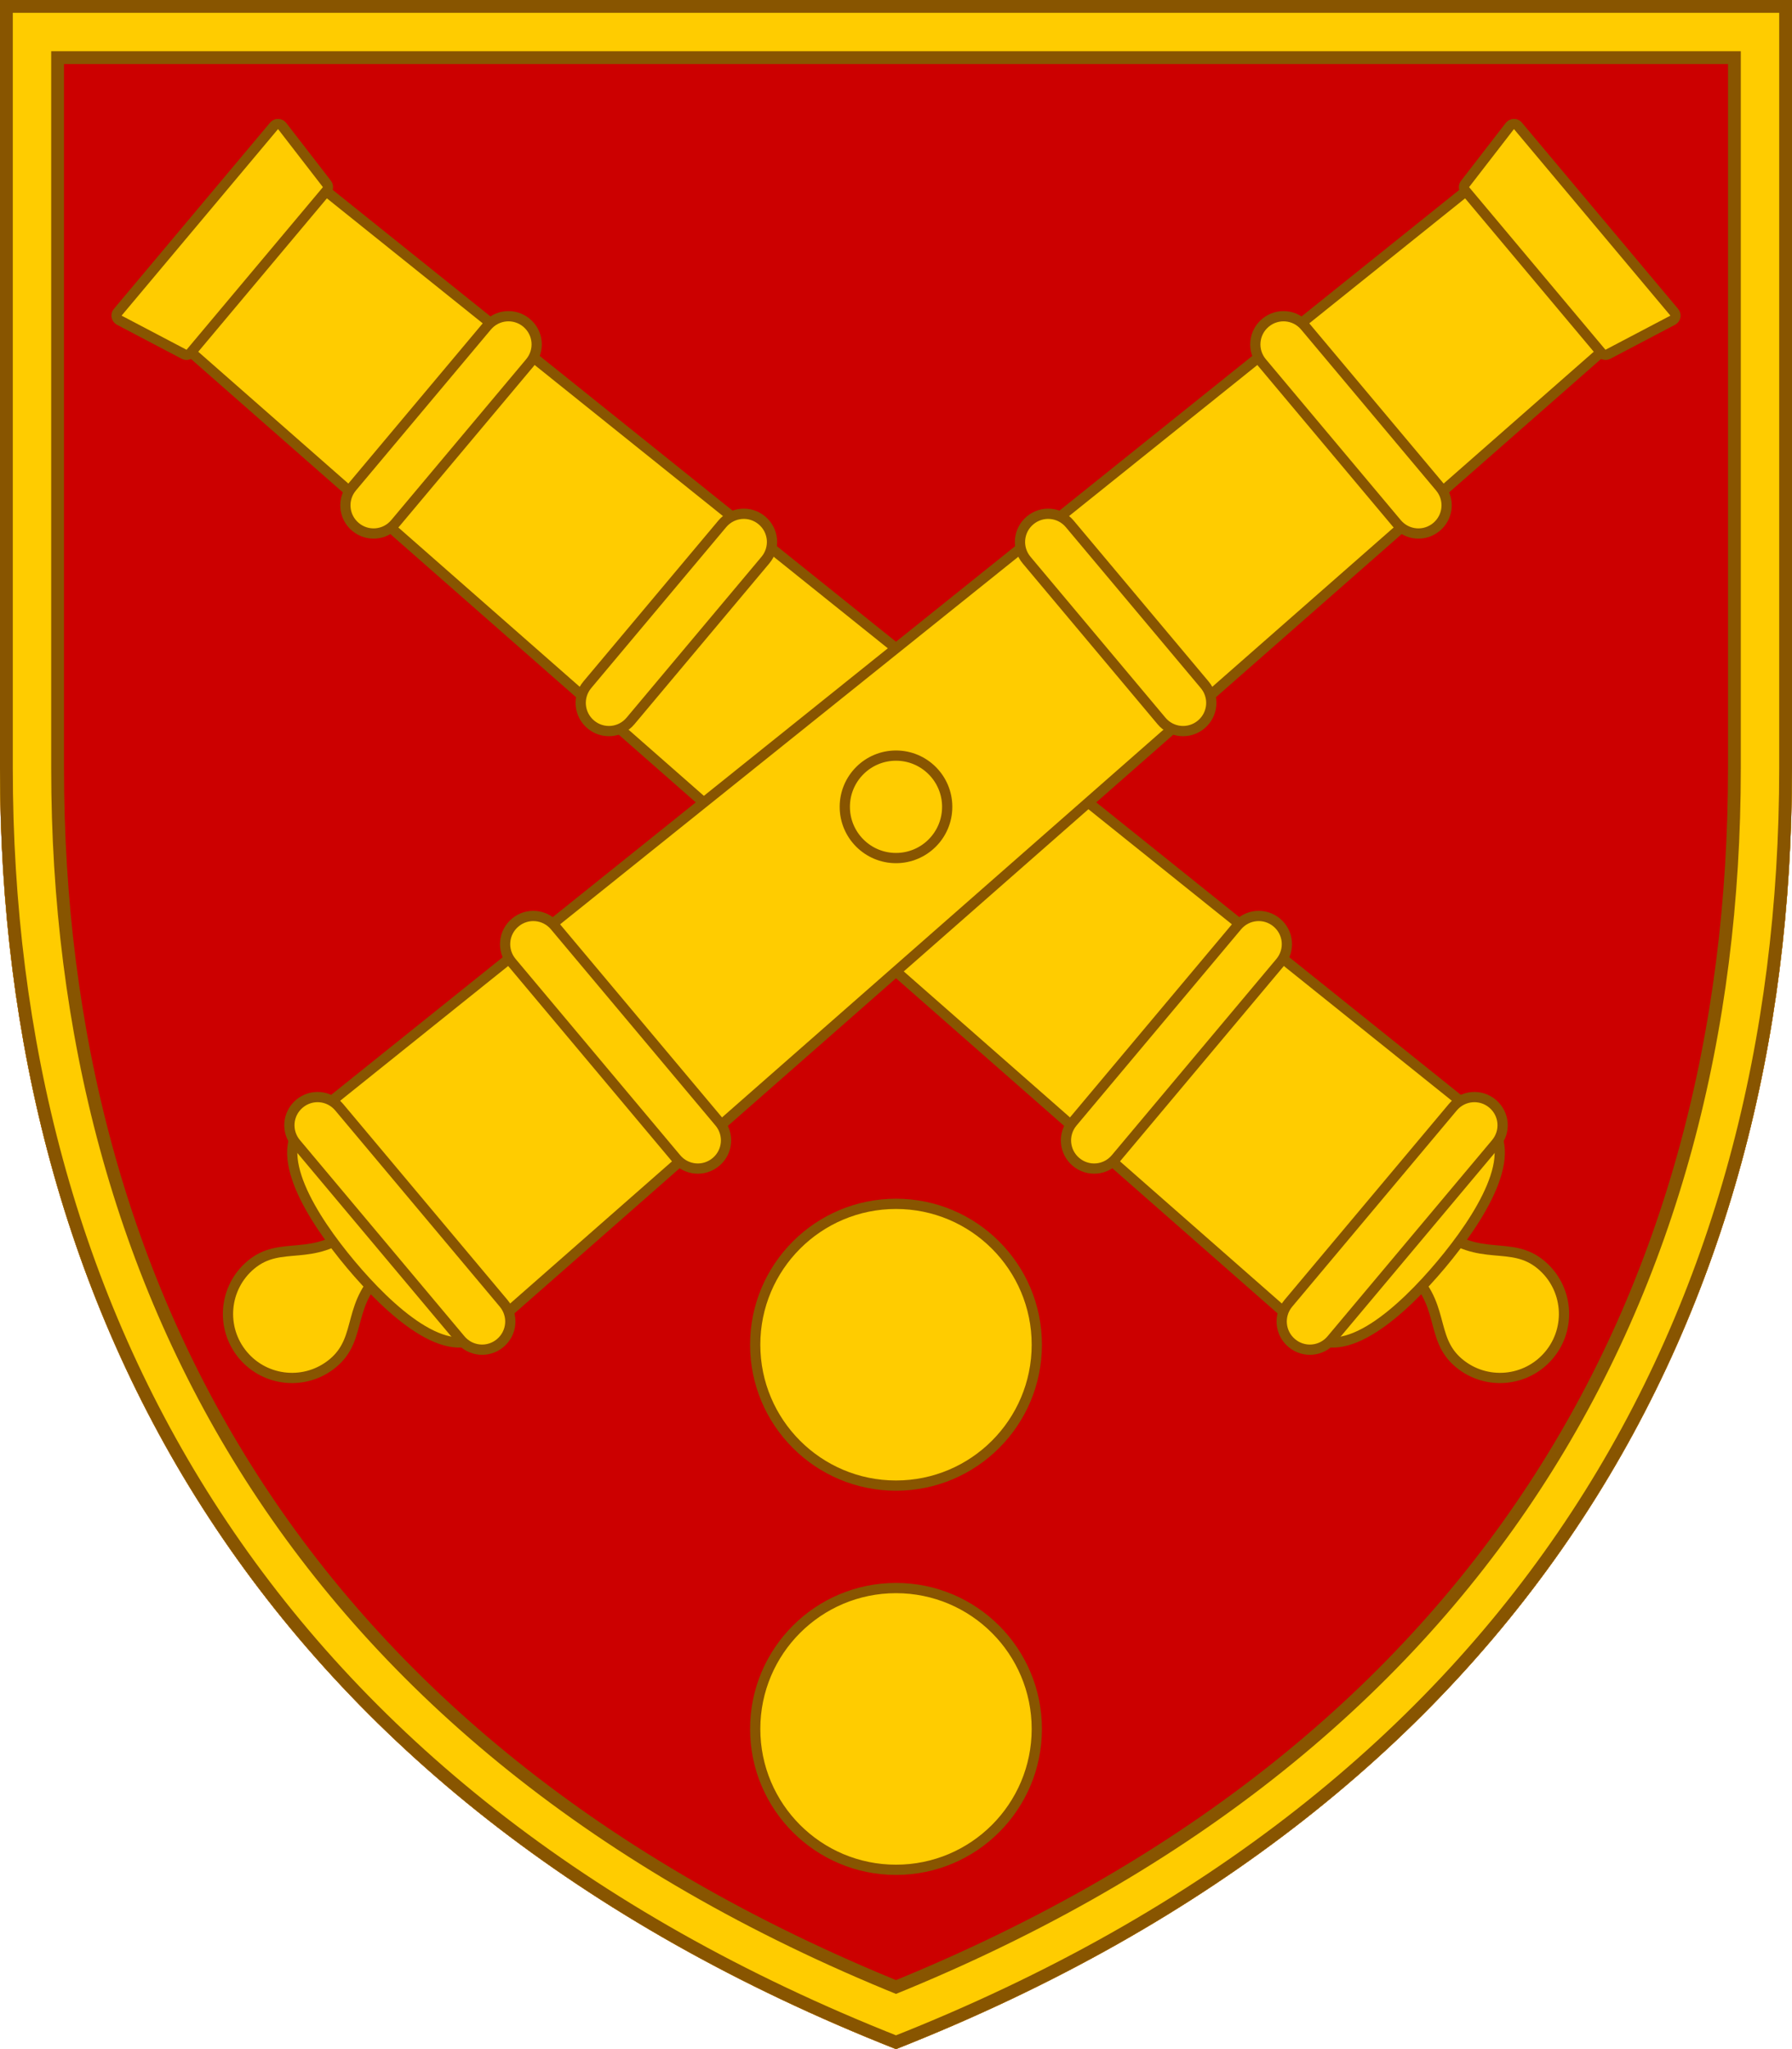 <?xml version="1.0" encoding="UTF-8"?>
<svg xmlns="http://www.w3.org/2000/svg" xmlns:xlink="http://www.w3.org/1999/xlink" width="700" height="800">
<defs><path id="trim" d="M0,0v300c0,212.3,101.5,402,350,500c248.5-98,350-287.7,350-500V0H0z"/>
<clipPath id="trim_out"><use xlink:href="#trim"/></clipPath>
<g id="barrel">
<path d="M350,648c13.8,0,25-11.2,25-25c0-15.5-15-18.8-15-40h-20c0,21.3-15,24.5-15,40C325,636.8,336.2,648,350,648z"/>
<path d="M391-12h-82l-13,582.3c-0.4,18.7,30.8,22.7,54,22.7s54.4-4,54-22.7L391-12z"/>
<path d="M400,447H300c-6.1,0-11,4.9-11,11s4.9,11,11,11h100c6.1,0,11-4.9,11-11S406.1,447,400,447z"/>
<path d="M400,557H300c-6.1,0-11,4.9-11,11s4.9,11,11,11h100c6.1,0,11-4.9,11-11S406.1,557,400,557z"/>
<path d="M391,192c6.1,0,11,4.9,11,11s-4.9,11-11,11h-82c-6.1,0-11-4.9-11-11s4.9-11,11-11H391z"/>
<path d="M391,72c6.1,0,11,4.9,11,11s-4.9,11-11,11h-82c-6.1,0-11-4.9-11-11s4.9-11,11-11H391z"/>
<path d="M397.5-42h-95c-1.3,0-2.2,1.2-2,2.4l6.1,28c0.2,0.9,1,1.6,2,1.6h82.8c0.9,0,1.8-0.7,2-1.6l6.1-28
	C399.7-40.8,398.8-42,397.5-42z"/></g>
</defs>
<g clip-path="url(#trim_out)">
<rect width="700" height="800" fill="#c00"/>
<g fill="#fc0" stroke="#850" stroke-width="4">
<use xlink:href="#barrel" transform="rotate(-50 350 315)"/>
<use xlink:href="#barrel" transform="rotate(50 350 315)"/>
<circle cx="350" cy="315" r="20"/>
<circle cx="350" cy="525" r="55"/>
<circle cx="350" cy="675" r="55"/></g>
<g clip-path="url(#trim_out)"><use xlink:href="#trim" fill="none" stroke="#850" stroke-width="50"/>
<use xlink:href="#trim" fill="none" stroke="#fc0" stroke-width="40"/>
<use xlink:href="#trim" fill="none" stroke="#850" stroke-width="10"/></g></g>
</svg>